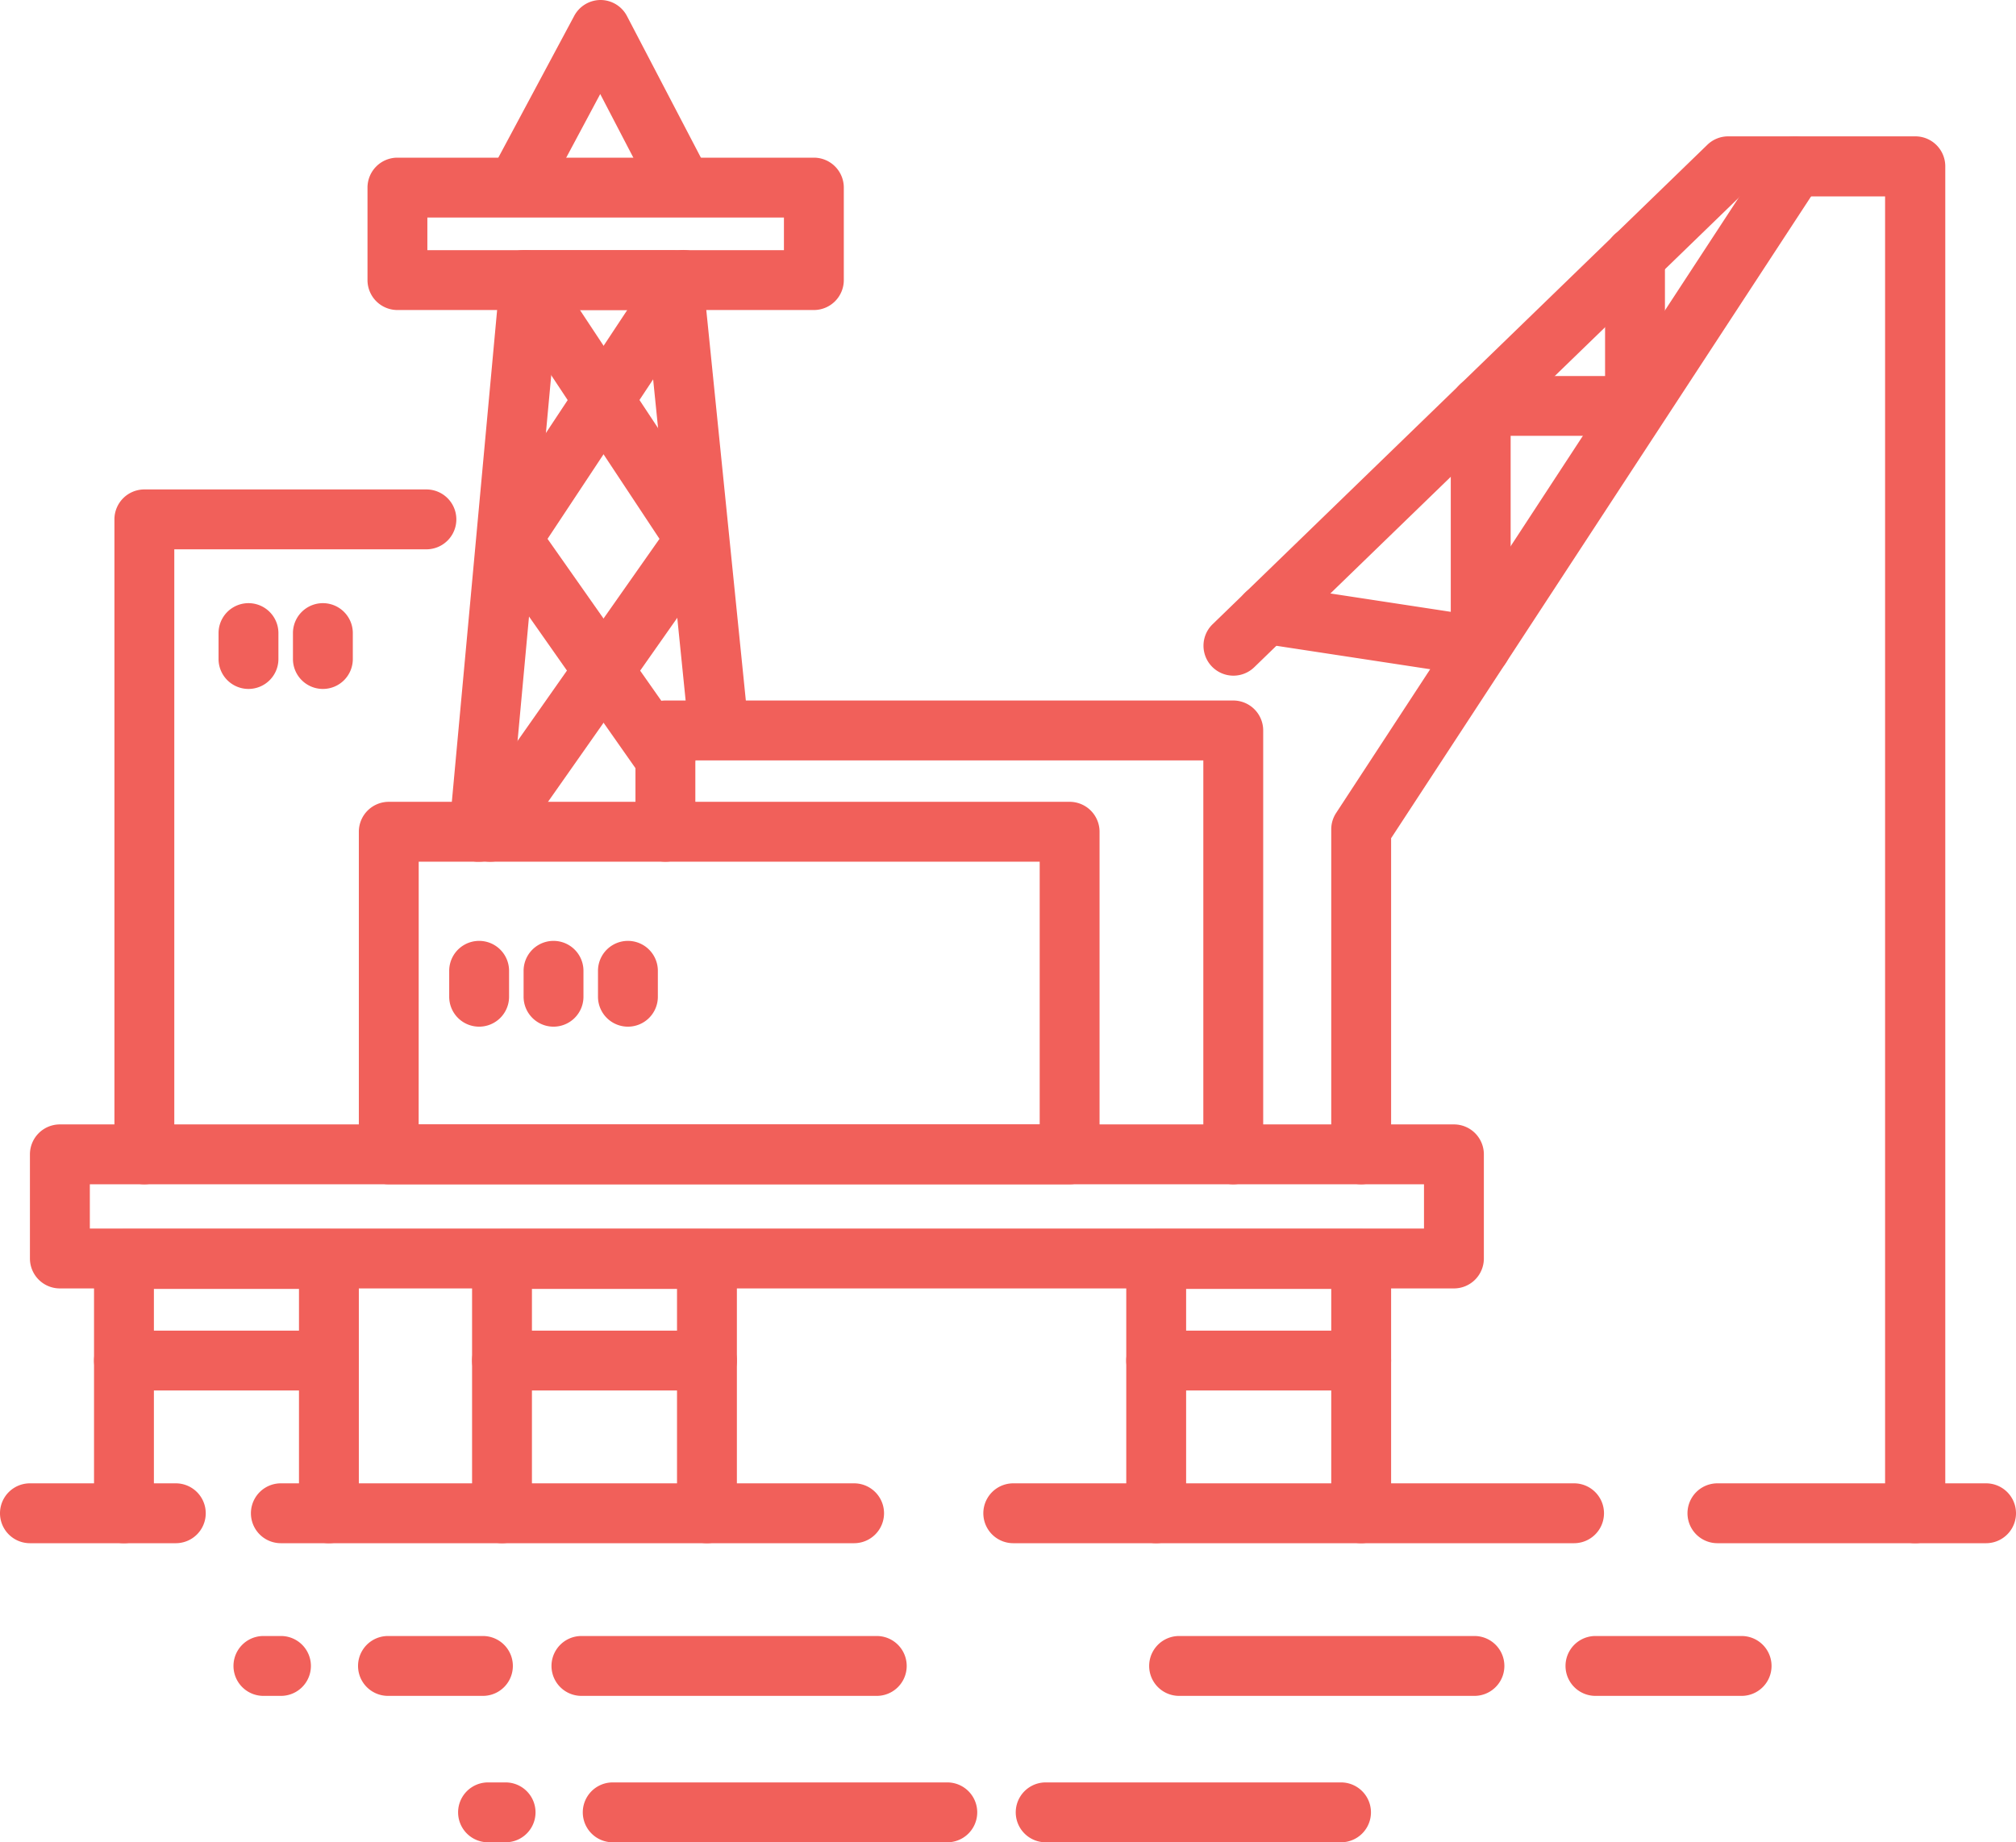 <svg xmlns="http://www.w3.org/2000/svg" viewBox="0 0 505.12 461.55"><defs><style>.cls-1{fill:#f1605a;}</style></defs><g id="Layer_2" data-name="Layer 2"><g id="Layer_2-2" data-name="Layer 2"><path class="cls-1" d="M82.41,386.62a7.5,7.5,0,0,1-7.5-7.5V322.91H38.56v56.21a7.5,7.5,0,0,1-15,0V315.41a7.5,7.5,0,0,1,7.5-7.5H82.41a7.5,7.5,0,0,1,7.5,7.5v63.71A7.5,7.5,0,0,1,82.41,386.62Z"/><path class="cls-1" d="M364.29,322.79H15a7.5,7.5,0,0,1-7.5-7.5V289.2a7.5,7.5,0,0,1,7.5-7.5H364.29a7.5,7.5,0,0,1,7.5,7.5v26.09A7.5,7.5,0,0,1,364.29,322.79Zm-341.78-15H356.79V296.7H22.51Z"/><path class="cls-1" d="M177.13,386.62a7.5,7.5,0,0,1-7.5-7.5V322.91H133.28v56.21a7.5,7.5,0,0,1-15,0V315.41a7.5,7.5,0,0,1,7.5-7.5h51.35a7.5,7.5,0,0,1,7.5,7.5v63.71A7.5,7.5,0,0,1,177.13,386.62Z"/><path class="cls-1" d="M341.05,386.62a7.5,7.5,0,0,1-7.5-7.5V322.91H297.19v56.21a7.5,7.5,0,0,1-15,0V315.41a7.5,7.5,0,0,1,7.5-7.5h51.36a7.5,7.5,0,0,1,7.5,7.5v63.71A7.5,7.5,0,0,1,341.05,386.62Z"/><path class="cls-1" d="M268,296.7H97.41a7.5,7.5,0,0,1-7.5-7.5V208.38a7.5,7.5,0,0,1,7.5-7.5H268a7.5,7.5,0,0,1,7.5,7.5V289.2A7.5,7.5,0,0,1,268,296.7Zm-163.1-15h155.6V215.88H104.91Z"/><path class="cls-1" d="M309,296.7a7.5,7.5,0,0,1-7.5-7.5V190.51H174.22v17.87a7.5,7.5,0,0,1-15,0V183a7.5,7.5,0,0,1,7.5-7.5H309a7.5,7.5,0,0,1,7.5,7.5V289.2A7.5,7.5,0,0,1,309,296.7Z"/><path class="cls-1" d="M120.05,257.21a7.49,7.49,0,0,1-7.5-7.5v-6.49a7.5,7.5,0,0,1,15,0v6.49A7.5,7.5,0,0,1,120.05,257.21Z"/><path class="cls-1" d="M138.69,257.21a7.5,7.5,0,0,1-7.5-7.5v-6.49a7.5,7.5,0,1,1,15,0v6.49A7.5,7.5,0,0,1,138.69,257.21Z"/><path class="cls-1" d="M62.26,172.6a7.5,7.5,0,0,1-7.5-7.5v-6.49a7.5,7.5,0,0,1,15,0v6.49A7.5,7.5,0,0,1,62.26,172.6Z"/><path class="cls-1" d="M80.9,172.6a7.5,7.5,0,0,1-7.5-7.5v-6.49a7.5,7.5,0,0,1,15,0v6.49A7.49,7.49,0,0,1,80.9,172.6Z"/><path class="cls-1" d="M157.33,257.21a7.5,7.5,0,0,1-7.5-7.5v-6.49a7.5,7.5,0,0,1,15,0v6.49A7.49,7.49,0,0,1,157.33,257.21Z"/><path class="cls-1" d="M479.82,386.62a7.5,7.5,0,0,1-7.5-7.5V49.2H436l-121.78,118a7.5,7.5,0,0,1-10.44-10.77l124-120.15a7.49,7.49,0,0,1,5.22-2.12h46.9a7.5,7.5,0,0,1,7.5,7.5V379.12A7.5,7.5,0,0,1,479.82,386.62Z"/><path class="cls-1" d="M341.05,296.7a7.5,7.5,0,0,1-7.5-7.5V207.79a7.49,7.49,0,0,1,1.22-4.11L443.44,37.6A7.5,7.5,0,0,1,456,45.81L348.55,210V289.2A7.5,7.5,0,0,1,341.05,296.7Z"/><path class="cls-1" d="M371,169.5a7,7,0,0,1-1.12-.08l-53.76-8.19a7.5,7.5,0,1,1,2.26-14.83l45.12,6.88V101.71a7.5,7.5,0,0,1,7.5-7.5h31.16v-30a7.5,7.5,0,0,1,15,0v37.47a7.5,7.5,0,0,1-7.5,7.5H378.5V162a7.49,7.49,0,0,1-7.5,7.5Z"/><path class="cls-1" d="M82.41,348.36H31.06a7.5,7.5,0,0,1,0-15H82.41a7.5,7.5,0,0,1,0,15Z"/><path class="cls-1" d="M177.13,348.36H125.78a7.5,7.5,0,1,1,0-15h51.35a7.5,7.5,0,0,1,0,15Z"/><path class="cls-1" d="M341.05,348.36H289.69a7.5,7.5,0,1,1,0-15h51.36a7.5,7.5,0,1,1,0,15Z"/><path class="cls-1" d="M120.06,215.88c-.23,0-.47,0-.7,0a7.49,7.49,0,0,1-6.78-8.15L125.31,69.48a7.5,7.5,0,0,1,7.47-6.81h35.89a7.5,7.5,0,0,1,7.46,6.75l10.92,107.83a7.5,7.5,0,0,1-14.93,1.51L161.89,77.67H139.62l-12.1,131.4A7.5,7.5,0,0,1,120.06,215.88Z"/><path class="cls-1" d="M169.59,51.67a7.49,7.49,0,0,1-6.65-4L150.39,23.56,137.48,47.71a7.5,7.5,0,0,1-13.23-7.08L143.86,4a7.51,7.51,0,0,1,6.61-4h0a7.49,7.49,0,0,1,6.61,4L176.24,40.7a7.5,7.5,0,0,1-3.19,10.12A7.4,7.4,0,0,1,169.59,51.67Z"/><path class="cls-1" d="M203.92,77.67H99.58a7.5,7.5,0,0,1-7.5-7.5V47a7.5,7.5,0,0,1,7.5-7.5H203.92a7.5,7.5,0,0,1,7.5,7.5V70.17A7.5,7.5,0,0,1,203.92,77.67Zm-96.84-15h89.34V54.5H107.08Z"/><path class="cls-1" d="M122.84,215.88a7.49,7.49,0,0,1-6.13-11.81L165.24,135,125.08,74.31A7.5,7.5,0,0,1,137.59,66l43,65a7.51,7.51,0,0,1-.12,8.45L129,212.7A7.5,7.5,0,0,1,122.84,215.88Z"/><path class="cls-1" d="M166.73,197.58a7.5,7.5,0,0,1-6.15-3.19L122,139.44a7.49,7.49,0,0,1-.11-8.45l43-65a7.5,7.5,0,0,1,12.51,8.28L137.19,135l35.67,50.76a7.51,7.51,0,0,1-6.13,11.82Z"/><path class="cls-1" d="M36.17,296.7a7.5,7.5,0,0,1-7.5-7.5V130.12a7.5,7.5,0,0,1,7.5-7.5h70.67a7.5,7.5,0,0,1,0,15H43.67V289.2A7.5,7.5,0,0,1,36.17,296.7Z"/><path class="cls-1" d="M497.62,386.62H430.31a7.5,7.5,0,0,1,0-15h67.31a7.5,7.5,0,0,1,0,15Z"/><path class="cls-1" d="M394.39,386.62H253.88a7.5,7.5,0,0,1,0-15H394.39a7.5,7.5,0,0,1,0,15Z"/><path class="cls-1" d="M214,386.62H70.37a7.5,7.5,0,0,1,0-15H214a7.5,7.5,0,0,1,0,15Z"/><path class="cls-1" d="M44.05,386.62H7.5a7.5,7.5,0,0,1,0-15H44.05a7.5,7.5,0,1,1,0,15Z"/><path class="cls-1" d="M219.68,424.87h-74a7.5,7.5,0,1,1,0-15h74a7.5,7.5,0,0,1,0,15Z"/><path class="cls-1" d="M369.43,424.87h-74a7.5,7.5,0,1,1,0-15h74a7.5,7.5,0,0,1,0,15Z"/><path class="cls-1" d="M436.37,424.87H399.75a7.5,7.5,0,0,1,0-15h36.62a7.5,7.5,0,0,1,0,15Z"/><path class="cls-1" d="M70.37,424.87H66a7.5,7.5,0,0,1,0-15h4.4a7.5,7.5,0,0,1,0,15Z"/><path class="cls-1" d="M121,424.87H97.21a7.5,7.5,0,0,1,0-15H121a7.5,7.5,0,0,1,0,15Z"/><path class="cls-1" d="M336,461.55H262a7.5,7.5,0,0,1,0-15h74a7.5,7.5,0,0,1,0,15Z"/><path class="cls-1" d="M126.68,461.55h-4.4a7.5,7.5,0,0,1,0-15h4.4a7.5,7.5,0,0,1,0,15Z"/><path class="cls-1" d="M237.35,461.55H153.52a7.5,7.5,0,0,1,0-15h83.83a7.5,7.5,0,0,1,0,15Z"/></g></g></svg>